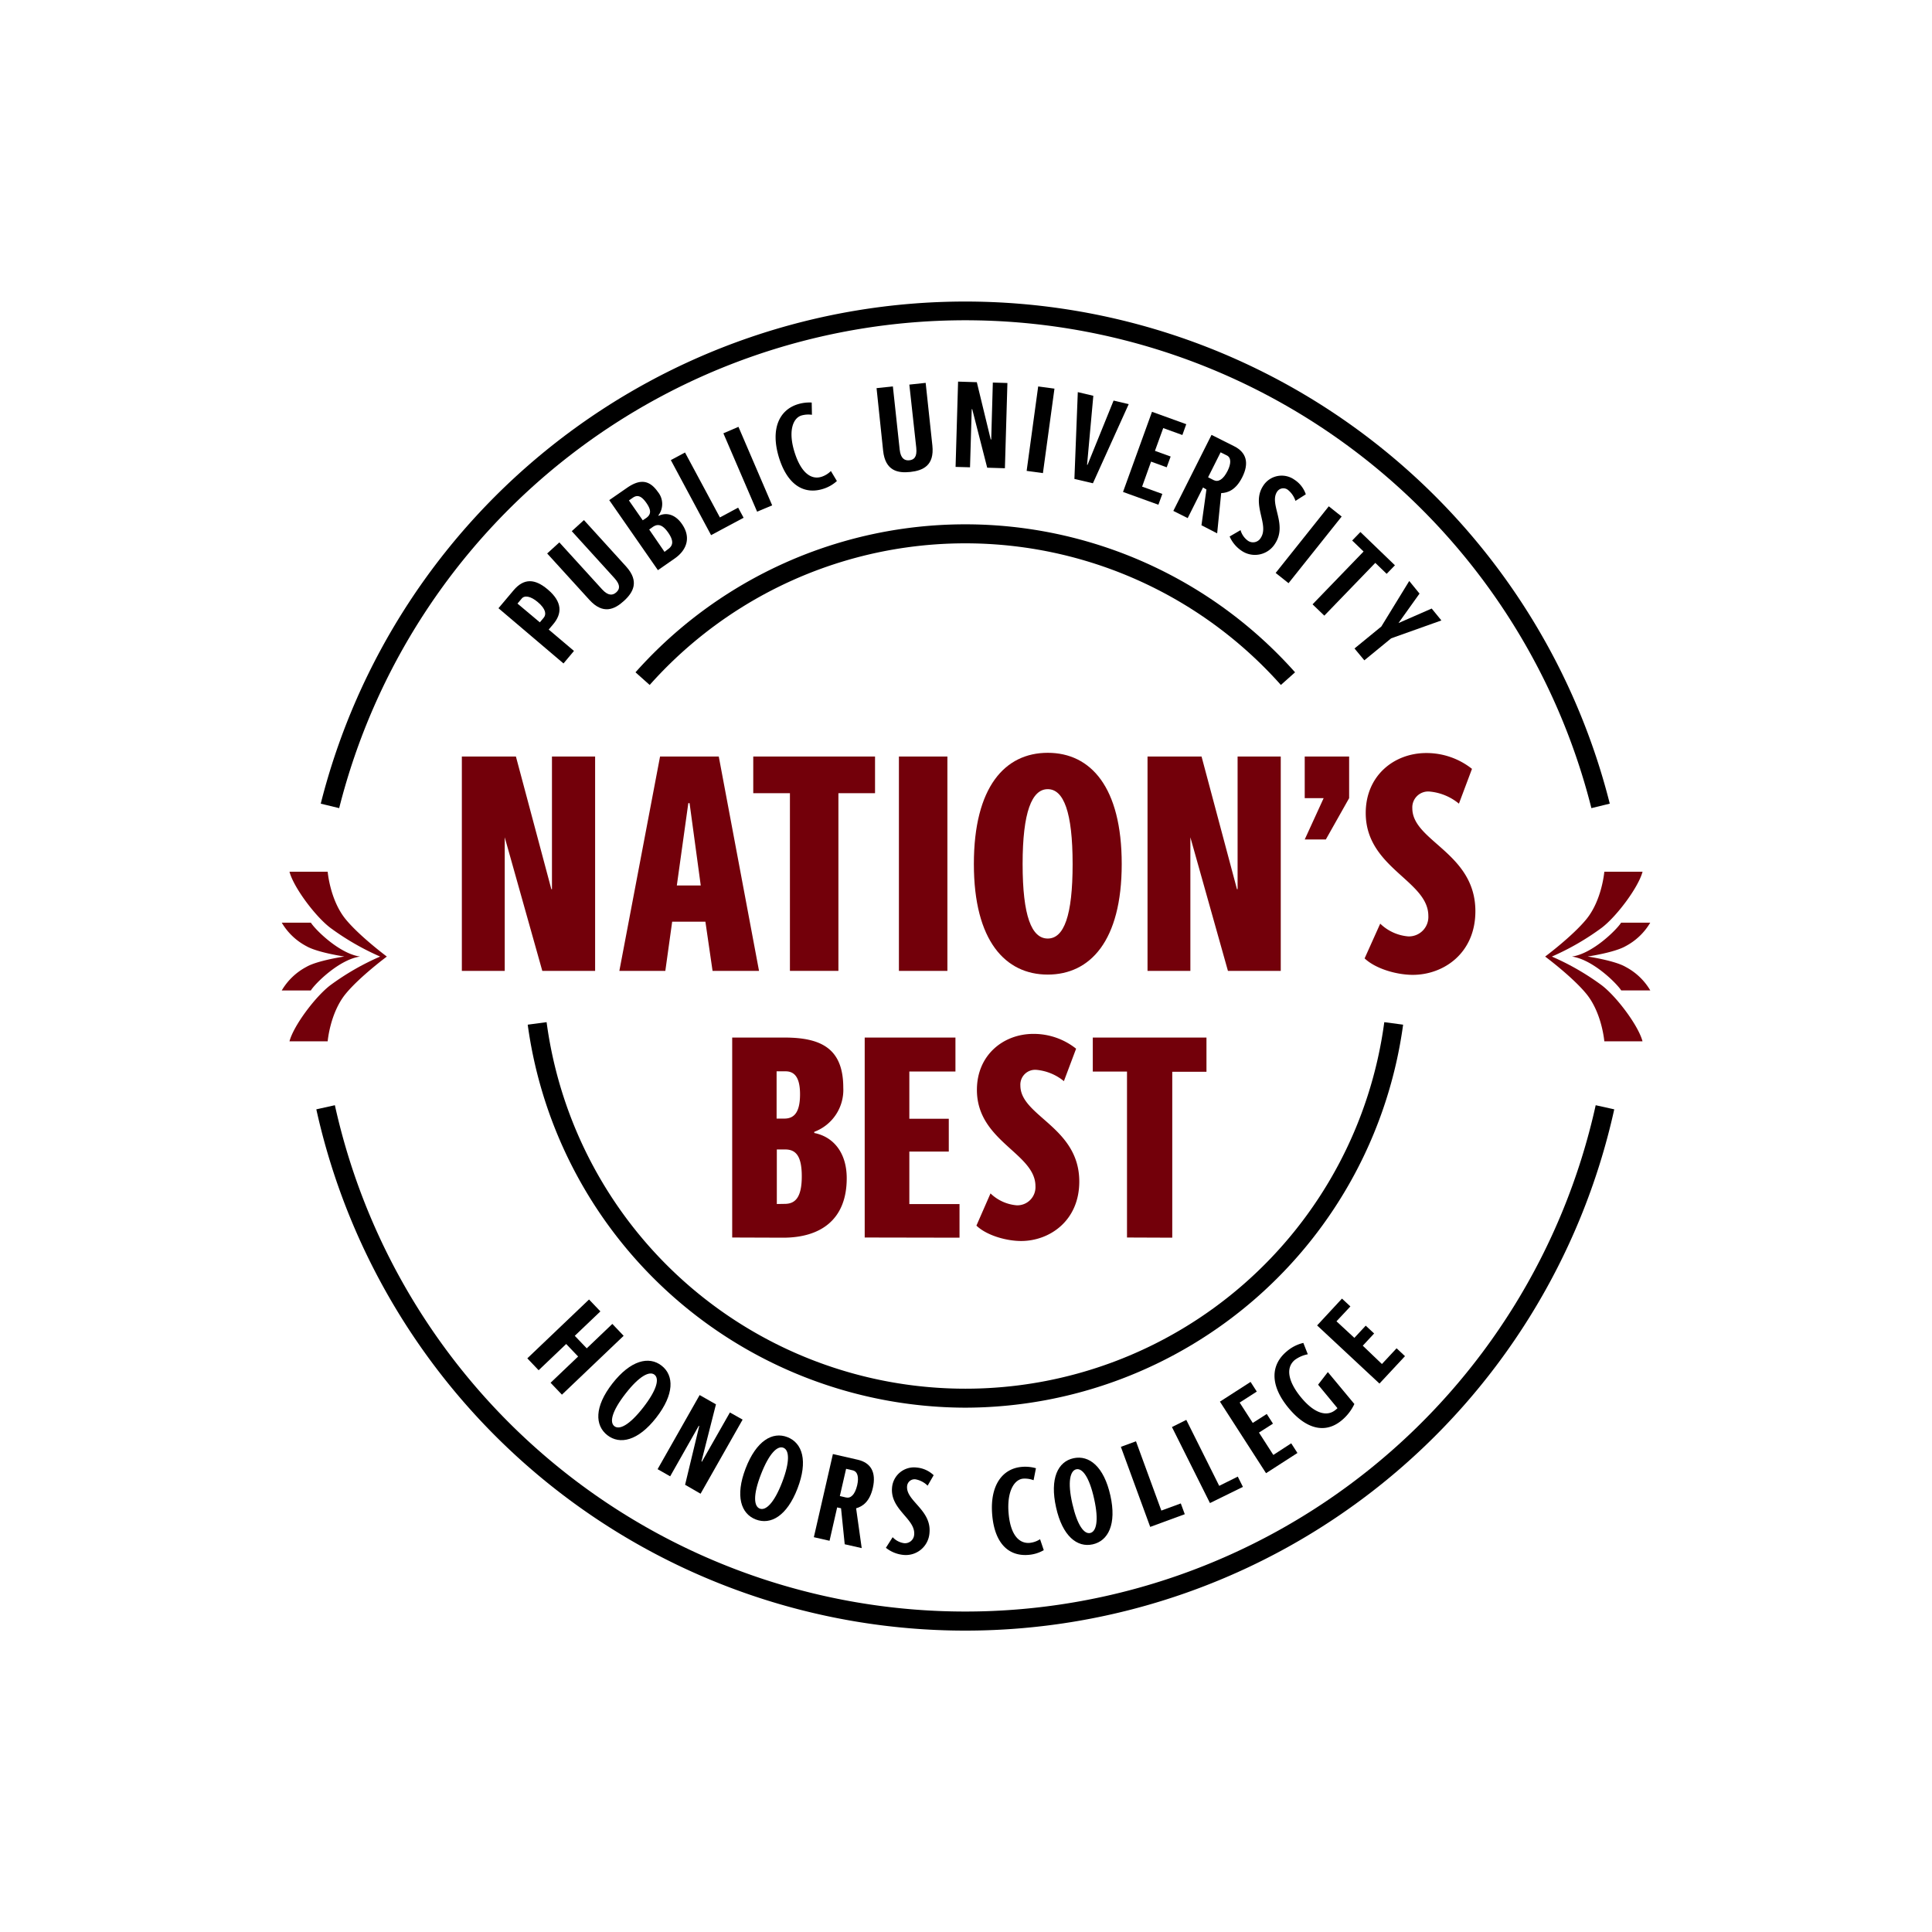 <svg id="Layer_1" data-name="Layer 1" xmlns="http://www.w3.org/2000/svg" viewBox="0 0 432 432"><defs><style>.cls-1{fill:#73000a;}</style></defs><title>HonorsCollege</title><path class="cls-1" d="M80.51,213.89h0c-4.63-.65-10-6-11-7.58H63a13.94,13.94,0,0,0,5.52,5.26C71,213,77,213.88,77,213.88h0s-6.05.89-8.49,2.32A13.94,13.94,0,0,0,63,221.47h6.5C70.52,219.85,75.88,214.54,80.51,213.89Z"/><path class="cls-1" d="M73.82,207.43A57.6,57.6,0,0,0,85,213.89a56.93,56.93,0,0,0-11.18,6.44c-3.41,2.63-8.2,9.08-9.09,12.51h8.54s.52-6.31,4-10.59c3.12-3.82,9.23-8.36,9.23-8.36s-6.11-4.55-9.23-8.37c-3.48-4.28-4-10.6-4-10.6H64.73C65.63,198.36,70.41,204.81,73.82,207.43Z"/><path class="cls-1" d="M351.49,213.89h0c4.63-.65,10-6,11-7.58H369a13.94,13.94,0,0,1-5.52,5.26C361,213,355,213.88,355,213.88h0s6.05.89,8.49,2.32a13.94,13.94,0,0,1,5.52,5.26h-6.5C361.48,219.85,356.12,214.54,351.49,213.89Z"/><path class="cls-1" d="M358.18,207.43A57.6,57.6,0,0,1,347,213.89a56.93,56.93,0,0,1,11.18,6.44c3.41,2.63,8.2,9.08,9.09,12.51h-8.54s-.52-6.31-4-10.59c-3.12-3.82-9.23-8.36-9.23-8.36s6.11-4.55,9.23-8.37c3.48-4.28,4-10.6,4-10.6h8.55C366.37,198.36,361.59,204.81,358.18,207.43Z"/><path d="M126,148.35,111.46,136l3.37-4c2.36-2.79,4.82-2.58,7.63-.21,3.4,2.87,3.19,5.48,1.23,7.8l-1,1.18,5.65,4.78Zm-4.43-10.22c.61-.72.54-1.93-1.32-3.5-1.64-1.39-3-1.55-3.61-.77l-.93,1.1,5,4.2Z"/><path d="M127.85,118.77l2.72-2.48L140,126.67c3,3.33,1.62,5.77-.48,7.69s-4.68,3.11-7.72-.22l-9.45-10.38,2.72-2.48,9.56,10.5c1.4,1.53,2.42,1.35,3.18.66s1-1.6-.42-3.17Z"/><path d="M147.11,127.49l-10.88-15.66,3.93-2.72c2.86-2,5-1.88,6.92.85a4.25,4.25,0,0,1,.13,5.29l.07.09c1.71-.83,3.71-.33,5.19,1.81,2.11,3,1.11,5.85-1.62,7.74Zm-2.64-11.65c1.18-.82,1.16-1.82.05-3.4s-2-1.84-3-1.16l-.89.62,3.09,4.44Zm4.85,7c1.09-.75,1.48-1.74.1-3.73s-2.47-2-3.54-1.22l-.72.51,3.43,5Z"/><path d="M159,119.66l-9-16.78,3.17-1.7,7.8,14.52,4.08-2.19,1.22,2.26Z"/><path d="M169.29,114.41l-7.54-17.52,3.37-1.45L172.66,113Z"/><path d="M187.13,107.56a8.12,8.12,0,0,1-3.07,1.75c-4.19,1.32-7.91-.76-9.85-6.9-2-6.43,0-10.69,4.11-12a8.94,8.94,0,0,1,3.18-.4l.05,2.74a5.66,5.66,0,0,0-2.36.16c-1.95.62-3,3.61-1.49,8.32s3.82,6.07,6,5.38a5.21,5.21,0,0,0,2.09-1.29Z"/><path d="M203.33,86l3.65-.39,1.5,14c.48,4.48-2.09,5.61-4.92,5.92s-5.61-.26-6.09-4.74L196,86.79l3.65-.39,1.52,14.12c.22,2.06,1.16,2.51,2.17,2.4s1.76-.69,1.54-2.8Z"/><path d="M220.74,104.58l-3.35-13.09h-.11l-.38,13-3.23-.09.56-19.07,4.19.13,3.11,12.81h.11L222,85.54l3.26.1-.56,19.06Z"/><path d="M229.56,105.29l2.58-18.88,3.64.49-2.58,18.89Z"/><path d="M240.24,107.09,241,87.68l3.47.82-1.4,15.43.11,0L249,89.57l3.38.8-8,17.69Z"/><path d="M251.11,110l6.48-17.92,7.66,2.77-.87,2.42-4.28-1.55-1.85,5.09,3.51,1.27-.88,2.41-3.5-1.27-2,5.59,4.52,1.63-.88,2.42Z"/><path d="M268.65,117.45l1.11-8L269,109l-3.43,6.85-3.21-1.61,8.54-17,5.06,2.54c2.74,1.37,3.41,3.75,1.81,6.93-1.44,2.87-3.23,3.49-4.71,3.55l-.9,9Zm2.76-10.08c1,.48,2.1-.13,3.08-2.08.82-1.63.83-3-.2-3.47l-1.36-.68-2.8,5.58Z"/><path d="M277.39,118.54a4.38,4.38,0,0,0,1.58,2.32,2,2,0,0,0,2.93-.58c2-3-2.21-7.48.56-11.67a4.91,4.91,0,0,1,7-1.33,6.25,6.25,0,0,1,2.52,3.25L289.67,112a5.24,5.24,0,0,0-1.71-2.48,1.66,1.66,0,0,0-2.4.43c-1.84,2.79,2.42,7.26-.47,11.64a5.29,5.29,0,0,1-7.43,1.59,7.4,7.4,0,0,1-2.71-3.22Z"/><path d="M285.24,128.11l11.88-14.9L300,115.5l-11.88,14.9Z"/><path d="M293.49,135.13l11.41-11.81-2.55-2.46,1.84-1.9,7.72,7.44-1.85,1.91-2.54-2.45-11.4,11.8Z"/><path d="M302.87,145l6-4.91,6.24-10.18,2.3,2.82-4.71,6.59,7.43-3.25,2.17,2.66-11.23,4-6,4.92Z"/><path d="M123.11,309.19l6.16-5.87-2.67-2.8-6.16,5.87-2.53-2.66,13.8-13.16,2.54,2.66-5.73,5.46,2.68,2.8,5.72-5.46,2.53,2.66-13.8,13.16Z"/><path d="M136.93,309.36c4.06-5.2,8.17-6.2,11-4s2.86,6.43-1.2,11.64-8.14,6.09-10.93,3.91S132.87,314.57,136.93,309.36Zm6.9,5.35c3.11-4,3.63-6.45,2.52-7.32s-3.38.24-6.48,4.23-3.6,6.41-2.49,7.28S140.72,318.7,143.83,314.71Z"/><path d="M153.19,332l3.16-13.13-.1-.06-6.4,11.3-2.81-1.6,9.4-16.57,3.65,2.07-3.24,12.76.1.06,6.26-11,2.84,1.6L156.65,334Z"/><path d="M166.72,328.35c2.37-6.17,6-8.32,9.36-7s4.61,5.33,2.24,11.49-6,8.19-9.32,6.92S164.35,334.51,166.72,328.35Zm8.16,3.11c1.81-4.72,1.6-7.23.28-7.74s-3.16,1.21-5,5.93-1.58,7.18-.27,7.68S173.06,336.17,174.88,331.46Z"/><path d="M188.88,345.3l-.82-8.05-.87-.19-1.7,7.46-3.51-.8,4.26-18.59,5.52,1.26c3,.68,4.2,2.83,3.41,6.31-.72,3.12-2.31,4.15-3.74,4.56l1.25,8.9Zm.29-10.46c1.05.24,2-.61,2.5-2.74.41-1.78.11-3.07-1-3.33l-1.48-.34-1.4,6.09Z"/><path d="M199.6,343.72a4.37,4.37,0,0,0,2.48,1.33,2.05,2.05,0,0,0,2.33-1.88c.35-3.57-5.44-5.6-4.94-10.6a4.93,4.93,0,0,1,5.55-4.42,6.31,6.31,0,0,1,3.75,1.71l-1.35,2.34a5.17,5.17,0,0,0-2.66-1.41,1.67,1.67,0,0,0-1.93,1.5c-.33,3.33,5.53,5.31,5,10.53a5.3,5.3,0,0,1-5.85,4.86,7.38,7.38,0,0,1-3.89-1.59Z"/><path d="M233.39,346.62a8,8,0,0,1-3.37,1.05c-4.38.39-7.57-2.43-8.15-8.84-.6-6.72,2.29-10.45,6.58-10.83a8.78,8.78,0,0,1,3.19.3l-.53,2.68a5.52,5.52,0,0,0-2.34-.35c-2,.19-3.68,2.89-3.24,7.81s2.44,6.75,4.72,6.55a5.19,5.19,0,0,0,2.31-.82Z"/><path d="M236.14,337.06c-1.44-6.45.4-10.25,3.91-11s6.79,1.89,8.23,8.33-.49,10.16-3.95,10.93S237.57,343.51,236.14,337.06Zm8.51-1.92c-1.09-4.94-2.66-6.91-4-6.6s-2,2.75-.87,7.69,2.66,6.86,4,6.55S245.75,340.08,244.65,335.14Z"/><path d="M257.19,341.42l-6.56-17.9,3.38-1.24,5.67,15.49,4.35-1.6.89,2.41Z"/><path d="M270.55,336.09l-8.5-17,3.21-1.6,7.36,14.75,4.15-2.07,1.15,2.3Z"/><path d="M283.09,329.41l-10.31-16,6.85-4.41,1.39,2.16-3.83,2.46,2.93,4.55,3.13-2,1.39,2.16-3.13,2,3.21,5,4-2.6,1.39,2.16Z"/><path d="M294.73,309.62l2.18-2.82,5.93,7.14A10.6,10.6,0,0,1,300,317.6c-3.72,3.09-8,1.9-11.84-2.73-4.34-5.22-4-9.77-.39-12.74a8.73,8.73,0,0,1,3.66-1.85l1,2.54a7.14,7.14,0,0,0-2.9,1.26c-2.13,1.77-1.49,4.91,1.43,8.43s5.72,4.37,7.69,2.73a3.42,3.42,0,0,0,.41-.37Z"/><path d="M308.45,309.37l-13.94-13,5.56-6,1.88,1.75-3.11,3.33,4,3.7,2.54-2.73,1.88,1.75-2.54,2.73L309,305l3.28-3.52,1.88,1.76Z"/><path class="cls-1" d="M121.26,217.09l-8.4-29.87v29.87h-9.59V169.16h12.09l7.92,29.66h.14V169.16h9.65v47.93Z"/><path class="cls-1" d="M159.33,217.09l-1.6-11H150.3l-1.53,11H138.49l9.1-47.93h13.13l9,47.93Zm-5.14-37.51h-.28L151.34,198h5.35Z"/><path class="cls-1" d="M176.63,217.09V177.36h-8.2v-8.2h27.23v8.2h-8.19v39.73Z"/><path class="cls-1" d="M201,217.09V169.16h10.84v47.93Z"/><path class="cls-1" d="M217.76,193.2c0-17.23,6.94-24.87,16.52-24.87s16.54,7.64,16.54,24.87-7.09,24.72-16.54,24.72S217.76,210.42,217.76,193.2Zm22.08,0c0-11.6-2-16.74-5.56-16.74s-5.62,5.14-5.62,16.74,2,16.66,5.62,16.66S239.84,204.79,239.84,193.2Z"/><path class="cls-1" d="M274.57,217.09l-8.4-29.87v29.87h-9.58V169.16h12.08l7.92,29.66h.14V169.16h9.65v47.93Z"/><path class="cls-1" d="M291.74,187.71l4.23-9.24h-4.23v-9.31h9.93v9.31l-5.21,9.24Z"/><path class="cls-1" d="M308.62,206.53a10.22,10.22,0,0,0,6.25,2.85,4.35,4.35,0,0,0,4.51-4.59c0-7.91-14-10.69-14-23,0-8.34,6.32-13.41,13.55-13.41a16.36,16.36,0,0,1,10.21,3.54l-2.92,7.78a12,12,0,0,0-6.6-2.71,3.55,3.55,0,0,0-3.82,3.75c0,7.37,14.1,9.94,14.1,23,0,9.45-7.15,14.24-14,14.24-3.54,0-8.27-1.32-10.77-3.68Z"/><path class="cls-1" d="M163.72,276.71V232h11.67c8.17,0,13.17,2.4,13.17,11.22a10,10,0,0,1-6.49,9.86v.26c4.28.84,7.26,4.41,7.26,10.11,0,9.54-6.16,13.3-14.2,13.3Zm11.67-26.59c2.34,0,3.5-1.62,3.5-5.45s-1.29-5.12-3.24-5.12h-2v10.57Zm.06,19.07c2.28,0,3.83-1.3,3.83-6.17s-1.55-6-3.76-6H173.7v12.2Z"/><path class="cls-1" d="M193.35,276.71V232h20.29v7.59H203.33v10.57h8.82v7.33h-8.82v11.74h11.22v7.52Z"/><path class="cls-1" d="M221.48,266.85a9.59,9.59,0,0,0,5.84,2.66,4.06,4.06,0,0,0,4.21-4.28c0-7.39-13.09-10-13.09-21.53,0-7.78,5.9-12.52,12.64-12.52a15.24,15.24,0,0,1,9.54,3.31l-2.73,7.26a11.27,11.27,0,0,0-6.16-2.53,3.31,3.31,0,0,0-3.57,3.51c0,6.87,13.17,9.27,13.17,21.46,0,8.82-6.68,13.3-13,13.3-3.3,0-7.71-1.24-10-3.44Z"/><path class="cls-1" d="M252,276.71v-37.1h-7.65V232h25.42v7.65h-7.65v37.1Z"/><path d="M286.41,153.16a94.46,94.46,0,0,0-141.14,0l-3.17-2.83a98.71,98.71,0,0,1,147.48,0Z"/><path d="M215.84,314.76A99,99,0,0,1,118,229.12l4.22-.56a94.49,94.49,0,0,0,187.31,0l4.21.56A99,99,0,0,1,215.84,314.76Z"/><path d="M355.84,180.7a144.38,144.38,0,0,0-280,0l-4.12-1a148.63,148.63,0,0,1,288.23,0Z"/><path d="M215.84,364.61A148.63,148.63,0,0,1,70.73,248.05l4.15-.92a144.36,144.36,0,0,0,281.92,0l4.15.92A148.63,148.63,0,0,1,215.84,364.61Z"/></svg>